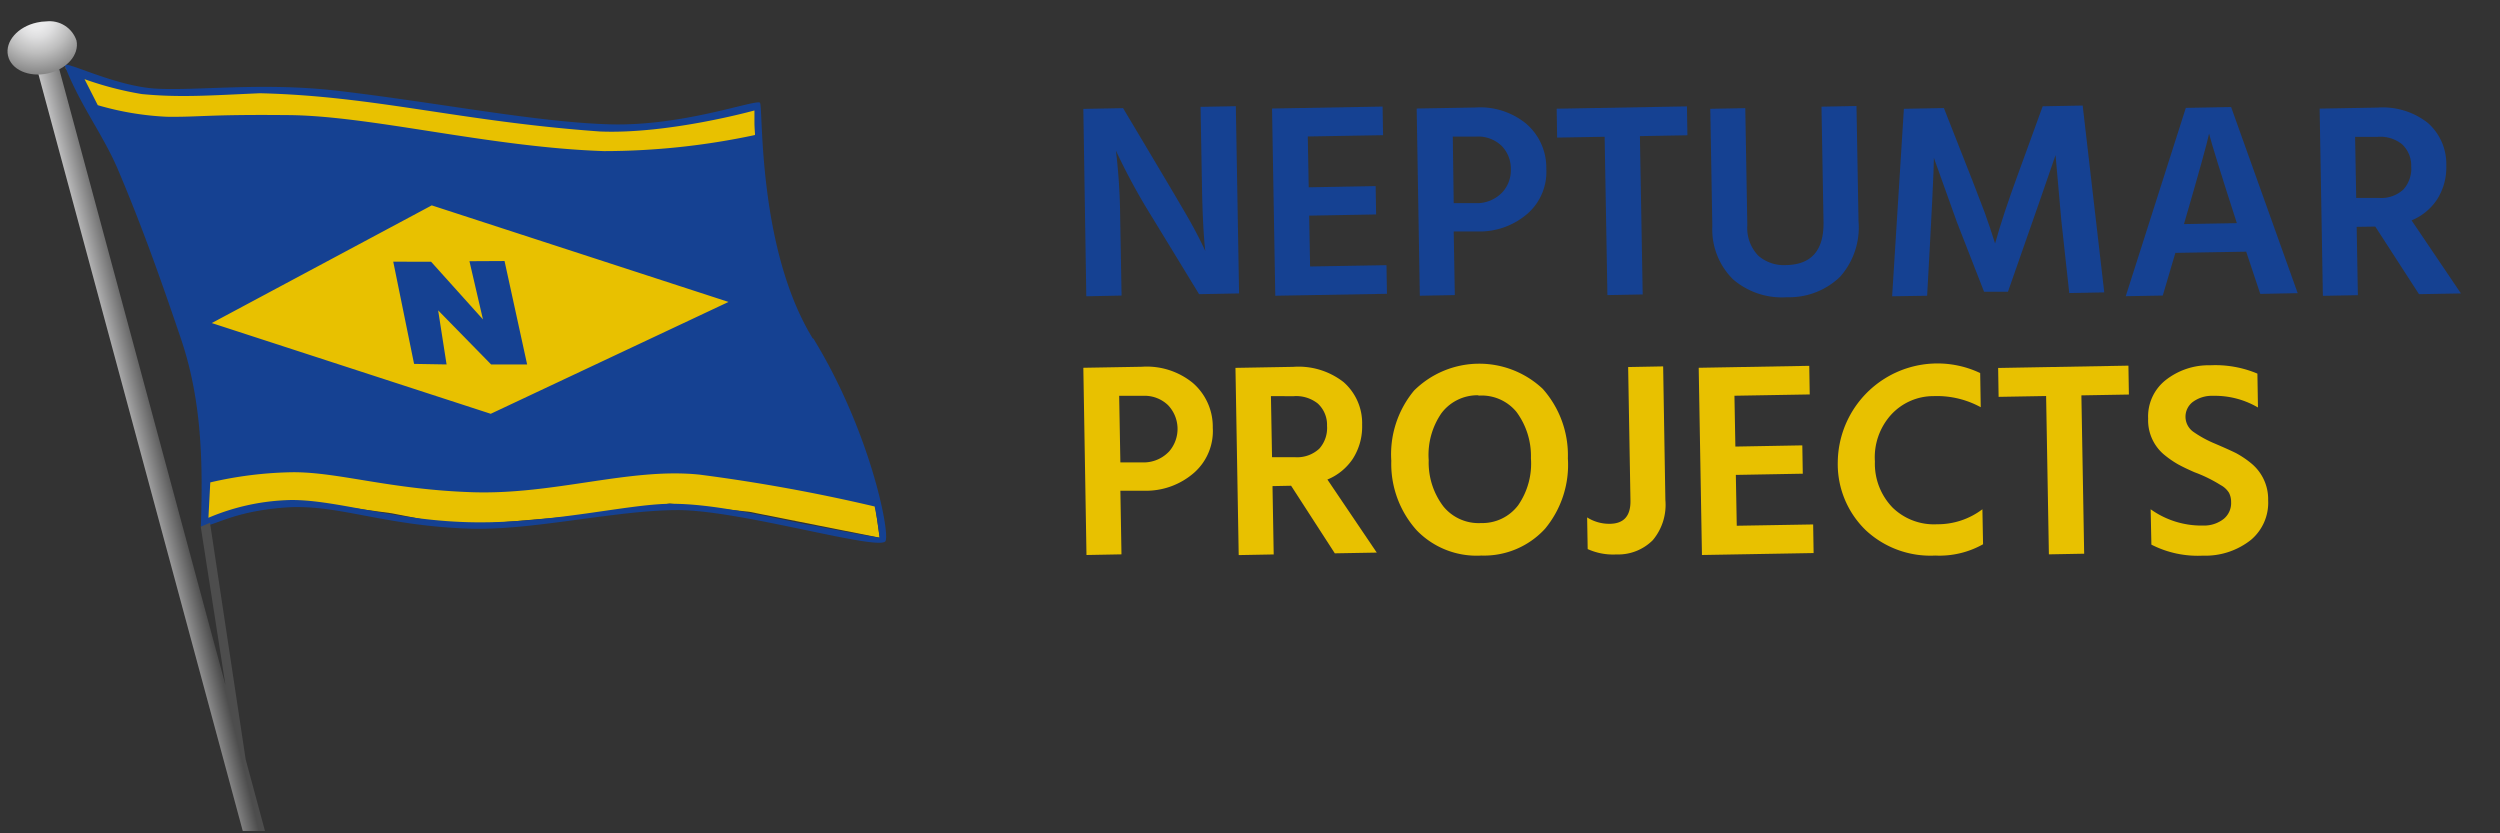 <svg xmlns="http://www.w3.org/2000/svg" xmlns:xlink="http://www.w3.org/1999/xlink" width="270" height="90" viewBox="0 0 270 90"><rect x="0" y="0" width="270" height="90" fill="#333333" stroke="none"/><defs><style>.a{fill:none;}.b{clip-path:url(#a);}.c{fill:#e8c100;}.d{fill:#154192;}.e{clip-path:url(#b);}.f{fill:url(#c);}.g{clip-path:url(#d);}.h{fill:url(#e);}</style><clipPath id="a"><polygon class="a" points="-0.6 2.31 25.8 89.75 96 89.75 96 2.31 -0.6 2.31"/></clipPath><clipPath id="b"><path class="a" d="M4.13,7.94,26.22,89.75h2.4L26.53,82,22.68,56.46l-1,.42L24.35,74,6.36,7.33a9.06,9.06,0,0,0-2.23.6"/></clipPath><linearGradient id="c" x1="-231.16" y1="217.26" x2="-230.76" y2="217.26" gradientTransform="matrix(11.52, -2.79, -2.78, -11.55, 3280.48, 1914.6)" gradientUnits="userSpaceOnUse"><stop offset="0" stop-color="#d8d8d9"/><stop offset="1" stop-color="#4d4d4d"/></linearGradient><clipPath id="d"><path class="a" d="M4,2.43C1.92,2.88.53,4.47.86,6S3.12,8.38,5.16,7.93s3.43-2,3.1-3.56A3.07,3.07,0,0,0,5,2.31,5,5,0,0,0,4,2.43"/></clipPath><radialGradient id="e" cx="-172.27" cy="139.17" r="0.8" gradientTransform="matrix(6.17, 8.02, 7.96, -6.17, -40.95, 2242.35)" gradientUnits="userSpaceOnUse"><stop offset="0" stop-color="#ebebec"/><stop offset="0.13" stop-color="#ebebec"/><stop offset="0.24" stop-color="#dfdfe0"/><stop offset="0.45" stop-color="#bebebe"/><stop offset="0.72" stop-color="#898989"/><stop offset="1" stop-color="#4d4d4d"/></radialGradient></defs><title>neptumar-projects</title><g class="b"><polygon class="c" points="22.29 51.21 34.41 48.51 50.92 52.06 69.79 48.51 88.83 51.21 94.22 52.56 95 58.07 80.91 55.27 72.33 54.38 63.56 55.61 55.64 56.28 49.24 56.79 42.33 55.44 33.57 54.25 28.52 54.42 22.16 56.37 22.29 51.21"/><path class="c" d="M7.63,7.95,11.17,13,31,14.54l47.85,2.87,2.66-2.66.53-3.47L73,13.35l-10.11.51L45.37,11.33l-9.94-1.18S24,9.64,23.3,10,11.35,10,7,7.27"/><rect class="c" x="22.69" y="16.17" width="57.32" height="30.47"/><path class="d" d="M87.77,36.54c-6-9.79-5.34-25-5.69-25.44s-8.21,2.54-16.15,2.33S47.21,11.06,36.42,9.8c-7.95-.92-14.86,0-19.44-.22S6.77,6.37,7,7.1c1.64,4.26,4.13,7.44,5.72,11.17,2.68,6.31,4.76,12.24,6.8,18.25,2.16,6.35,2.44,12.8,2.17,20.36,1.68-.13,3.35-1.61,9-2.06s10.45,1.92,19.85,2.27c6.85.26,15.92-2,22.68-2s22,4.54,22.43,3.32-1.77-12-7.8-21.84M18,12.61a31.7,31.7,0,0,1-7.44-1.25L9.13,8.55a35.82,35.82,0,0,0,6.19,1.61c4.07.39,7.16.16,12.74-.09,12.5.3,21.63,3.05,36.73,4.13,7.41.31,16.69-2.27,16.69-2.27s0,.89,0,1.34.07,1.31.07,1.31a78.3,78.3,0,0,1-16.32,1.74c-12.48-.42-25.35-3.88-34.32-3.89-8.52-.08-9.41.23-12.92.18m60.69,20L53,44.69,22.87,34.89,46.63,22.18Zm8.83,24.12c-4.63-.93-10.56-2.37-15.18-2.32s-12.54,2.09-21,2S36.58,54,31.51,54a24,24,0,0,0-9,1.92l.2-3.82a41.72,41.72,0,0,1,9-1.1c4.94,0,10.45,1.87,19.31,2.16S68,50.48,75.55,51.26A187.61,187.61,0,0,1,94.46,54.7s.09.42.22,1.11.32,2.26.32,2.26-2.67-.41-7.48-1.38"/><polygon class="d" points="42.47 28.26 44.72 39.3 48.23 39.36 47.32 33.52 53.04 39.36 56.93 39.36 54.49 28.19 50.7 28.21 52.16 34.5 46.56 28.27 42.47 28.26"/></g><g class="e"><polygon class="f" points="-14.6 11.87 27.27 1.73 47.35 85.21 5.48 95.35 -14.6 11.87"/></g><g class="g"><polygon class="h" points="5.58 -1.59 11.51 6.11 3.54 12.28 -2.39 4.58 5.58 -1.59"/></g><path class="d" d="M117.32,32,117,11.76l4.29-.08q6.3,10.54,7.25,12.24t1.63,3.18q-.28-2.49-.36-7.13l-.15-8.43,3.81-.07.35,20.22-4.32.08-5.07-8.31a67.61,67.61,0,0,1-3.91-7.19,64.92,64.92,0,0,1,.46,7.22l.15,8.43Z"/><path class="d" d="M141.49,28.78l8.25-.14.05,3.09-12.06.21-.35-20.22,11.94-.21.05,3.09-8.13.14.1,5.49,7.23-.13.05,3.06-7.23.13Z"/><path class="d" d="M153,11.72l6.33-.11a7.85,7.85,0,0,1,5.51,1.76A6.25,6.25,0,0,1,167,18.2a6,6,0,0,1-2,4.85A7.88,7.88,0,0,1,159.64,25L157,25l.12,6.87-3.78.07Zm4,10.22,2.67,0a3.79,3.79,0,0,0,2.6-1.19,3.53,3.53,0,0,0,.9-2.51,3.49,3.49,0,0,0-1-2.49,3.65,3.65,0,0,0-2.72-1l-2.55,0Z"/><path class="d" d="M182.19,11.49l.05,3.12-5.13.09.3,17.1-3.81.07-.3-17.1-5.13.09-.05-3.12Z"/><path class="d" d="M196.94,24l-.22-12.48,3.78-.07.22,12.45a8,8,0,0,1-2,6A7.91,7.91,0,0,1,193,32.1a8.09,8.09,0,0,1-5.82-1.92,7.6,7.6,0,0,1-2.25-5.77l-.22-12.66,3.78-.07.22,12.63a4.32,4.32,0,0,0,1.2,3.32,4.25,4.25,0,0,0,3,1Q197,28.55,196.94,24Z"/><path class="d" d="M204.35,32l1.27-20.25,4.32-.08q3.86,9.77,4.41,11.29t1.12,3.34q.87-3.13,2.45-7.42l2.69-7.4,4.32-.08,2.33,20.18-3.78.07-.86-7.88L222,16.75q-.77,2.29-5.14,14.76l-2.58,0L211.35,24l-2.49-6.95q0,1.86-.73,14.89Z"/><path class="d" d="M244.11,31.74l-1.52-4.56-7.65.13-1.36,4.61-4,.07,6.49-20.34,4.89-.09,7.19,20.1Zm-8.23-7.54,5.7-.1q-2.63-8.15-3-9.67Q238.33,15.73,235.87,24.2Z"/><path class="d" d="M254.52,24.5l.13,7.38-3.78.07-.35-20.22,6.24-.11a7.88,7.88,0,0,1,5.44,1.65,5.91,5.91,0,0,1,2,4.62,6.45,6.45,0,0,1-1,3.66,6.07,6.07,0,0,1-2.75,2.25l5.33,7.89-4.53.08-4.72-7.3Zm-.17-9.72.12,6.6,2.52,0a3.51,3.51,0,0,0,2.59-.93,3.36,3.36,0,0,0,.83-2.48,3.12,3.12,0,0,0-1-2.4,3.75,3.75,0,0,0-2.64-.79Z"/><path class="c" d="M117,39.72l6.33-.11a7.85,7.85,0,0,1,5.51,1.76,6.25,6.25,0,0,1,2.14,4.82,6,6,0,0,1-2,4.85A7.88,7.88,0,0,1,123.62,53L121,53l.12,6.87-3.78.07Zm4,10.22,2.67,0a3.78,3.78,0,0,0,2.6-1.19,3.71,3.71,0,0,0-.13-5,3.65,3.65,0,0,0-2.72-1l-2.55,0Z"/><path class="c" d="M137.43,52.5l.13,7.38-3.78.07-.35-20.22,6.24-.11a7.89,7.89,0,0,1,5.44,1.65,5.9,5.9,0,0,1,2,4.61,6.45,6.45,0,0,1-1,3.66,6.07,6.07,0,0,1-2.75,2.25l5.33,7.89-4.53.08-4.72-7.3Zm-.17-9.72.12,6.6,2.52,0a3.51,3.51,0,0,0,2.59-.93,3.36,3.36,0,0,0,.83-2.47,3.12,3.12,0,0,0-1-2.4,3.75,3.75,0,0,0-2.64-.79Z"/><path class="c" d="M160,60a9,9,0,0,1-7-2.73,10.73,10.73,0,0,1-2.74-7.5,10.77,10.77,0,0,1,2.46-7.59A10,10,0,0,1,166.62,42a10.78,10.78,0,0,1,2.71,7.5,10.8,10.8,0,0,1-2.46,7.6A8.93,8.93,0,0,1,160,60Zm-.32-17.31a4.86,4.86,0,0,0-4,1.93,7.93,7.93,0,0,0-1.38,5.08,7.82,7.82,0,0,0,1.59,5,4.91,4.91,0,0,0,4.07,1.79,4.85,4.85,0,0,0,4-1.92,7.9,7.9,0,0,0,1.38-5.08,8,8,0,0,0-1.56-5A4.86,4.86,0,0,0,159.66,42.73Z"/><path class="c" d="M173.82,56.57q2.31,0,2.27-2.5l-.25-14.43,3.78-.07L179.86,54a5.93,5.93,0,0,1-1.36,4.34,5.29,5.29,0,0,1-3.93,1.54,6.63,6.63,0,0,1-3.1-.58l-.06-3.42A4.42,4.42,0,0,0,173.82,56.57Z"/><path class="c" d="M187.57,56.78l8.25-.14.05,3.09-12.06.21-.35-20.22,11.94-.21.05,3.09-8.13.14.1,5.49,7.23-.13.05,3.06-7.23.13Z"/><path class="c" d="M208.82,42.78a6.2,6.2,0,0,0-4.57,2,6.85,6.85,0,0,0-1.76,5.06,6.8,6.8,0,0,0,1.93,5,6.41,6.41,0,0,0,4.79,1.78A8,8,0,0,0,214.1,55l.07,3.78A9.61,9.61,0,0,1,209,60a10.23,10.23,0,0,1-7.47-2.71,9.93,9.93,0,0,1-3.05-7.42,10.77,10.77,0,0,1,15.38-9.58l.06,3.69A9.88,9.88,0,0,0,208.82,42.78Z"/><path class="c" d="M229.87,39.49l.05,3.12-5.13.09.3,17.1-3.81.07-.3-17.1-5.13.09-.05-3.12Z"/><path class="c" d="M239,42.75a3.46,3.46,0,0,0-2.19.67,2,2,0,0,0,.12,3.25,12.31,12.31,0,0,0,2.33,1.26q1.47.63,2.22,1a10.18,10.18,0,0,1,1.64,1.1,5,5,0,0,1,1.84,4,5.24,5.24,0,0,1-1.86,4.28,7.92,7.92,0,0,1-5.19,1.7,11,11,0,0,1-5.56-1.19L232.27,55a9.43,9.43,0,0,0,5.67,1.76,3.44,3.44,0,0,0,2.21-.71,2.21,2.21,0,0,0,.81-1.83,2.13,2.13,0,0,0-.23-1,2.35,2.35,0,0,0-.88-.82A15.34,15.34,0,0,0,237,51q-1.12-.49-1.82-.88a10.77,10.77,0,0,1-1.52-1.07A4.84,4.84,0,0,1,232,45.21a5,5,0,0,1,1.83-4.11,7.5,7.5,0,0,1,4.88-1.65,11.71,11.71,0,0,1,5.09.9l.06,3.66A9.17,9.17,0,0,0,239,42.75Z"/></svg>